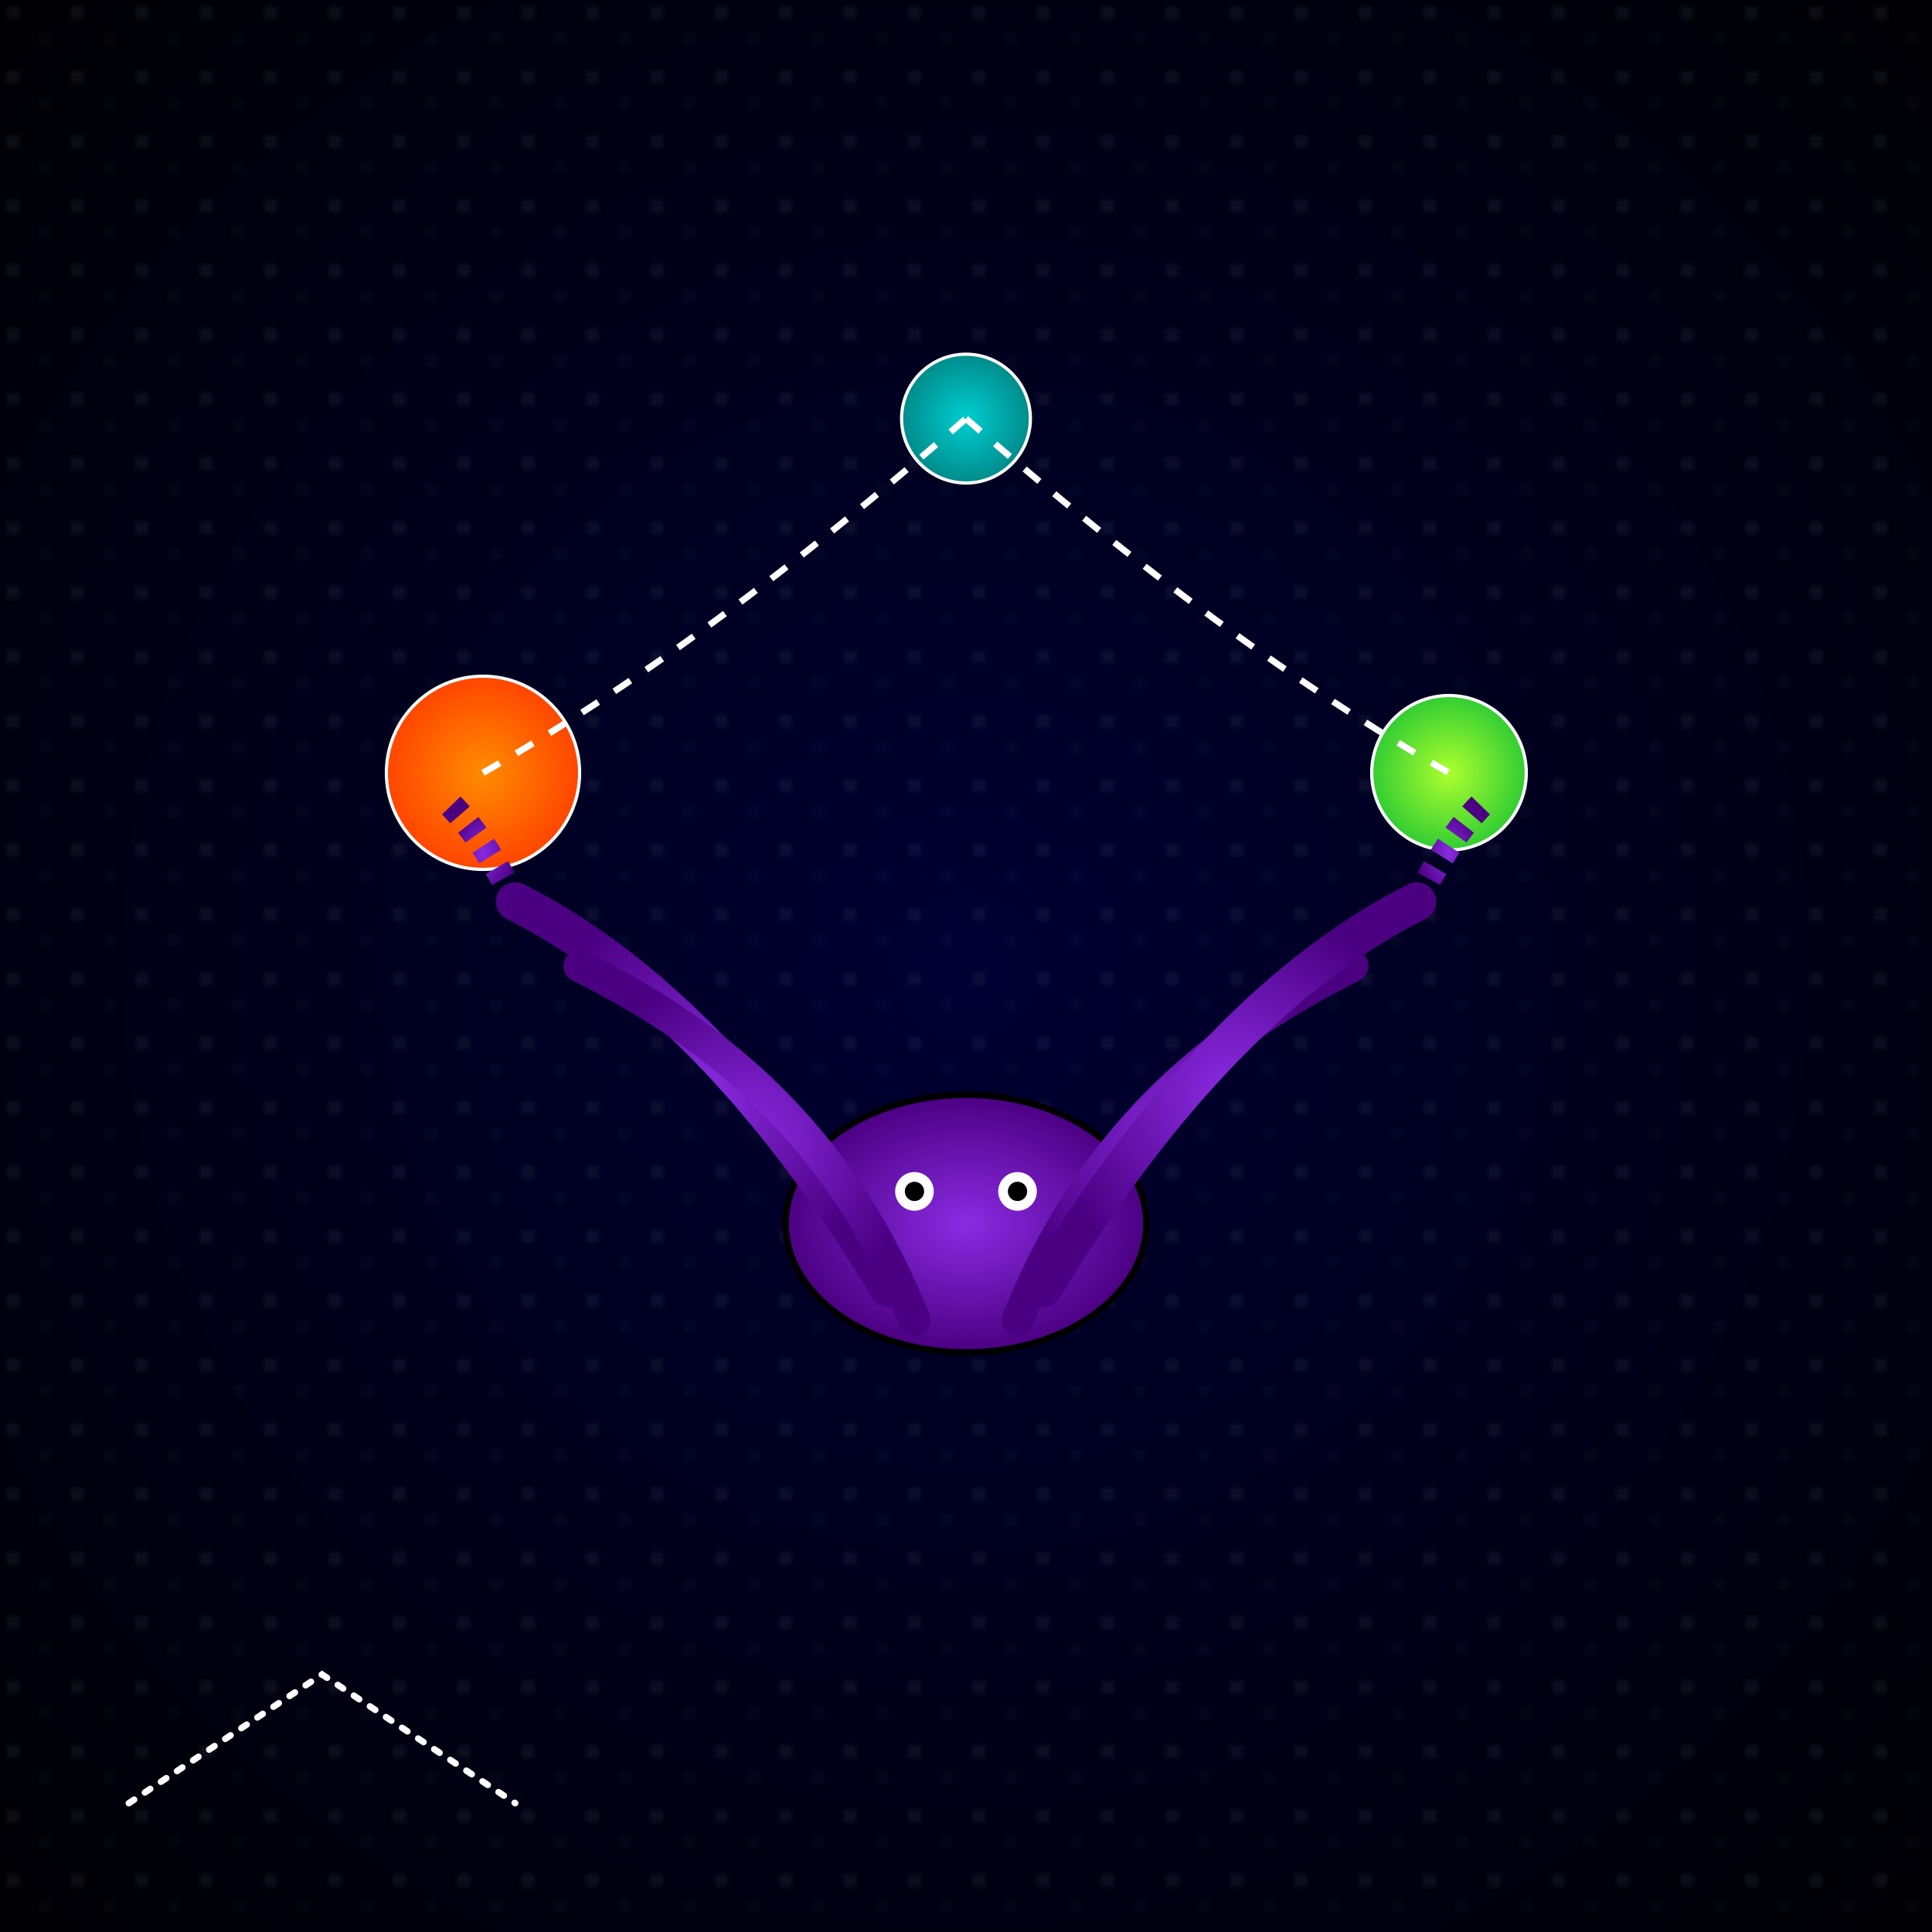 <svg viewBox="0 0 300 300" xmlns="http://www.w3.org/2000/svg">
  <defs>
    <!-- Background starry gradient -->
    <radialGradient id="bgGradient" cx="50%" cy="50%" r="75%">
      <stop offset="0%" stop-color="#000033"/>
      <stop offset="100%" stop-color="#000000"/>
    </radialGradient>
    <!-- Planet gradients -->
    <radialGradient id="planet1" cx="50%" cy="50%" r="50%">
      <stop offset="0%" stop-color="#FF8C00"/>
      <stop offset="100%" stop-color="#FF4500"/>
    </radialGradient>
    <radialGradient id="planet2" cx="50%" cy="50%" r="50%">
      <stop offset="0%" stop-color="#00CED1"/>
      <stop offset="100%" stop-color="#008B8B"/>
    </radialGradient>
    <radialGradient id="planet3" cx="50%" cy="50%" r="50%">
      <stop offset="0%" stop-color="#ADFF2F"/>
      <stop offset="100%" stop-color="#32CD32"/>
    </radialGradient>
    <!-- Octopus skin gradient -->
    <radialGradient id="octoSkin" cx="50%" cy="50%" r="50%">
      <stop offset="0%" stop-color="#8A2BE2"/>
      <stop offset="100%" stop-color="#4B0082"/>
    </radialGradient>
    <!-- Pattern for outer space sparkles -->
    <pattern id="sparkles" x="0" y="0" width="10" height="10" patternUnits="userSpaceOnUse">
      <circle cx="2" cy="2" r="0.5" fill="white" />
      <circle cx="7" cy="6" r="0.3" fill="white" />
    </pattern>
  </defs>
  <!-- Background -->
  <rect x="0" y="0" width="300" height="300" fill="url(#bgGradient)" />
  <rect x="0" y="0" width="300" height="300" fill="url(#sparkles)" opacity="0.3" />
  
  <!-- Planets being juggled -->
  <!-- Planet 1 -->
  <circle cx="75" cy="120" r="15" fill="url(#planet1)" stroke="white" stroke-width="0.5"/>
  <!-- Planet 2 -->
  <circle cx="150" cy="65" r="10" fill="url(#planet2)" stroke="white" stroke-width="0.5"/>
  <!-- Planet 3 -->
  <circle cx="225" cy="120" r="12" fill="url(#planet3)" stroke="white" stroke-width="0.5"/>
  
  <!-- Octopus body -->
  <g id="octopus">
    <!-- Head and mantle -->
    <ellipse cx="150" cy="190" rx="28" ry="20" fill="url(#octoSkin)" stroke="black" stroke-width="1" />
    <!-- Eyes -->
    <circle cx="142" cy="185" r="3" fill="white" />
    <circle cx="158" cy="185" r="3" fill="white" />
    <circle cx="142" cy="185" r="1.5" fill="black" />
    <circle cx="158" cy="185" r="1.5" fill="black" />
    
    <!-- Tentacles - using Bezier curves for fluid motion -->
    <path d="M 138 200 C 120 170, 100 150, 80 140" fill="none" stroke="url(#octoSkin)" stroke-width="6" stroke-linecap="round" />
    <path d="M 142 205 C 130 175, 110 160, 90 150" fill="none" stroke="url(#octoSkin)" stroke-width="5" stroke-linecap="round" />
    <path d="M 150 207 C 150 170, 150 140, 150 110" fill="none" stroke="url(#octoSkin)" stroke-width="5" stroke-linecap="round" />
    <path d="M 158 205 C 170 175, 190 160, 210 150" fill="none" stroke="url(#octoSkin)" stroke-width="5" stroke-linecap="round" />
    <path d="M 162 200 C 180 170, 200 150, 220 140" fill="none" stroke="url(#octoSkin)" stroke-width="6" stroke-linecap="round" />
    
    <!-- Additional swirl effect for arms reaching the planets -->
    <path d="M 80 140 Q 75 130, 70 125" fill="none" stroke="url(#octoSkin)" stroke-width="4" stroke-dasharray="2,2"/>
    <path d="M 220 140 Q 225 130, 230 125" fill="none" stroke="url(#octoSkin)" stroke-width="4" stroke-dasharray="2,2"/>
  </g>
  
  <!-- Visual juggling paths -->
  <path d="M 75 120 Q 110 100, 150 65" fill="none" stroke="white" stroke-width="1" stroke-dasharray="3,3" />
  <path d="M 150 65 Q 190 100, 225 120" fill="none" stroke="white" stroke-width="1" stroke-dasharray="3,3" />
  
  <!-- Comet-like trail -->
  <path d="M 20 280 L 50 260 L 80 280" fill="none" stroke="white" stroke-width="1" stroke-linecap="round" stroke-dasharray="1,2" />
</svg>